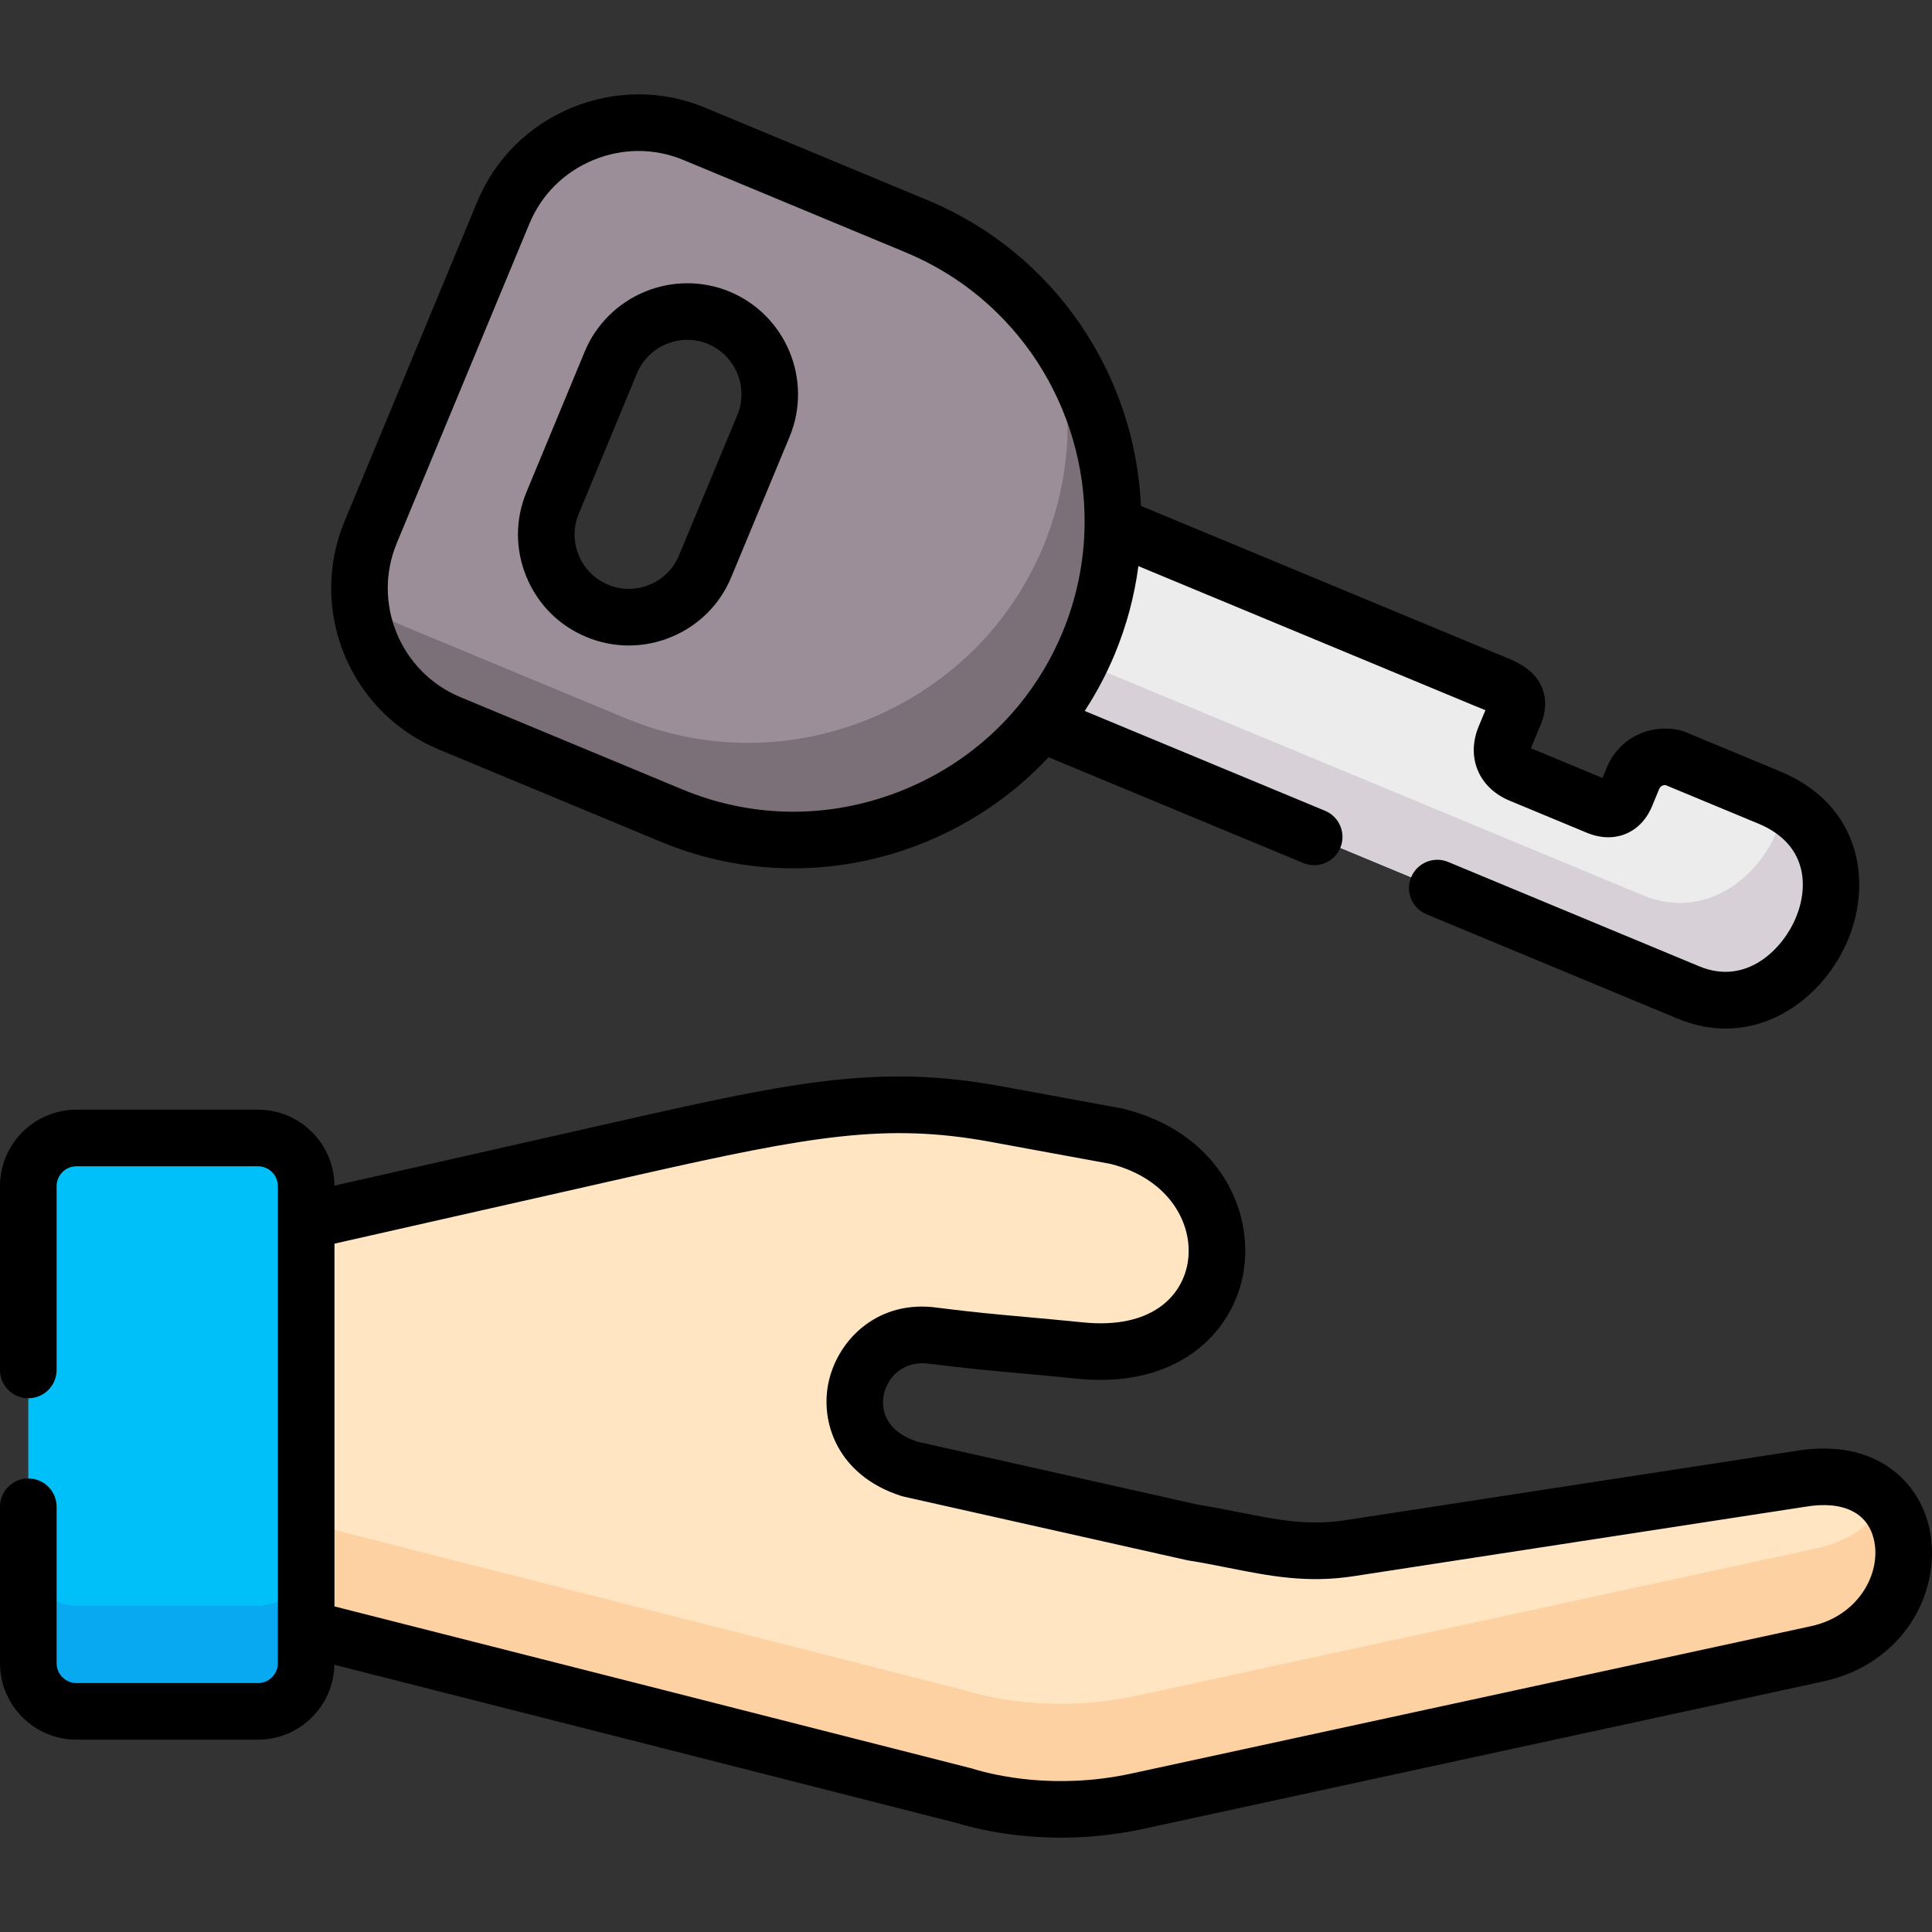 <svg id="Capa_1" enable-background="new 0 0 512 512" height="512" viewBox="0 0 512 512" width="512" xmlns="http://www.w3.org/2000/svg"><rect x="0" y="0" width="512" height="512" fill="#333333" stroke="none"/><g clip-rule="evenodd" fill-rule="evenodd"><path d="m447.459 263.02-171.692-71.342-16.967-23.458 36.123-29.117 98.508 40.917c5.485 2.275 10.288 3.469 7.93 9.184l-2.558 6.142c-1.876 4.521-.028 8.189 4.149 9.924l20.406 8.473c5.798 2.417 7.389-2.616 7.873-3.81l1.393-3.355c2.728-6.824 9.606-6.284 11.198-5.63l25.067 10.407c34.162 14.217 8.867 64.233-21.43 51.665z" fill="#ececec"/><path d="m275.767 191.678c-23.05 27.979-62.669 39.04-97.74 24.482l-58.889-24.482c-19.667-8.161-29.075-30.937-20.918-50.613l35.157-84.677c8.157-19.677 30.922-29.088 50.59-20.928l58.889 24.482c32.684 13.563 52.409 45.665 52.068 79.161-.085 10.492-2.16 21.127-6.423 31.363-3.27 7.848-7.59 14.957-12.734 21.212zm-88.901-41.599 15.461-37.22c4.604-11.118-.711-23.999-11.823-28.633-11.141-4.606-23.987.711-28.62 11.829l-15.433 37.22c-4.633 11.118.682 23.999 11.823 28.605 11.113 4.634 23.987-.683 28.592-11.801z" fill="#9b8e99"/><path d="m435.465 237.287-149.154-61.958c-2.927 5.943-6.48 11.431-10.544 16.35l171.692 71.342c29.018 12.056 53.489-33.382 25.409-49.703-2.672 16.377-19.156 31.561-37.403 23.969z" fill="#d7d0d6"/><path d="m178.027 216.16c35.072 14.558 74.691 3.497 97.74-24.482 4.064-4.919 7.617-10.407 10.544-16.35.767-1.564 1.506-3.213 2.188-4.862 4.263-10.236 6.338-20.871 6.423-31.363.171-17.629-5.201-34.86-15.092-49.22 2.103 7.592 3.183 15.525 3.098 23.515-.057 6.54-.909 13.137-2.558 19.648-.995 3.952-2.274 7.848-3.865 11.715-2.501 6-5.599 11.544-9.237 16.634-1.108 1.564-2.274 3.099-3.496 4.578-1.165 1.422-2.387 2.787-3.609 4.095-3.581 3.81-7.475 7.251-11.653 10.293-23.106 16.947-54.256 21.809-82.507 10.066l-58.889-24.453c-4.491-1.848-8.441-4.493-11.766-7.649.938 14.274 9.748 27.524 23.788 33.353z" fill="#7b6f78"/></g><path d="m166.634 171.066c-3.816 0-7.627-.756-11.247-2.266-7.22-2.984-12.862-8.64-15.869-15.914-3.007-7.273-3.004-15.261.007-22.492l15.43-37.214c6.228-14.948 23.459-22.072 38.414-15.886 14.964 6.241 22.081 23.478 15.887 38.433l-15.465 37.228c-2.99 7.224-8.644 12.859-15.917 15.862-3.63 1.499-7.438 2.248-11.24 2.249zm15.515-81.007c-5.65 0-11.038 3.346-13.344 8.879l-15.428 37.208c-.001.005-.003.009-.005.013-1.47 3.527-1.467 7.434.007 10.999 1.473 3.564 4.228 6.331 7.76 7.791 3.542 1.478 7.444 1.477 11.01.005 3.562-1.471 6.328-4.221 7.786-7.743l15.466-37.229c3.033-7.325-.457-15.777-7.784-18.834-1.787-.739-3.64-1.089-5.468-1.089zm-35.698 43.215h.01z"/><path clip-rule="evenodd" d="m154.949 306.894-73.81 16.691-36.834 53.968 36.834 53.997 85.434 21.695 88.731 22.577c9.55 2.957 26.375 5.772 46.014 1.535l180.19-39.069c.085-.028.199-.028.284-.057 29.757-6.711 30.78-48.253 0-46.831-1.478.057-3.041.227-4.661.512l-119.653 18.398c-8.782 1.336-16.427.455-24.272-.967-5.457-.995-10.999-2.275-17.081-3.213l-.909-.199-74.094-16.634c-24.698-7.905-15.092-38.557 6.452-35.287 11.027 1.393 17.621 1.934 27.171 2.787 3.354.313 7.077.654 11.511 1.109 44.564 4.521 48.43-47.315 9.578-56.812l-21.231-3.896-10.999-2.019c-5.258-.967-10.26-1.621-15.177-1.99-9.919-.768-19.554-.398-30.354.967-13.841 1.763-29.643 5.175-50.448 9.867z" fill="#ffe5c1" fill-rule="evenodd"/><path clip-rule="evenodd" d="m7.5 314.344v126.419c0 7.023 5.741 12.767 12.761 12.767h48.117c7.02 0 12.761-5.744 12.761-12.767v-9.213-107.965-9.241c0-7.023-5.741-12.767-12.761-12.767h-48.117c-7.02 0-12.761 5.744-12.761 12.767z" fill="#00c0fa" fill-rule="evenodd"/><path clip-rule="evenodd" d="m68.378 425.55h-48.117c-7.02 0-12.761-5.744-12.761-12.767v27.979c0 7.023 5.741 12.767 12.761 12.767h48.117c7.02 0 12.761-5.744 12.761-12.767v-9.213-18.767c0 4.35-2.217 8.246-5.599 10.549-2.046 1.395-4.519 2.219-7.162 2.219z" fill="#08a9f1" fill-rule="evenodd"/><path clip-rule="evenodd" d="m255.304 447.843-88.731-22.577-85.434-21.724v9.241 18.767l85.434 21.695 88.731 22.577c9.55 2.957 26.375 5.772 46.014 1.535l180.19-39.069.284-.057c21.657-4.891 28.108-28.235 18.104-40.035-3.752 5.602-9.805 10.179-18.104 12.056l-.284.057-180.19 39.04c-19.639 4.266-36.465 1.451-46.014-1.506z" fill="#fed1a3" fill-rule="evenodd"/><path d="m116.26 198.604 58.89 24.481c11.286 4.689 23.168 7.033 35.073 7.033 11.942 0 23.908-2.359 35.318-7.078 12.48-5.161 23.425-12.804 32.328-22.368l67.524 28.044c.941.391 1.915.575 2.874.575 2.94 0 5.731-1.74 6.93-4.625 1.589-3.825-.225-8.215-4.05-9.804l-63.689-26.452c3.083-4.726 5.765-9.756 7.971-15.073 3.17-7.642 5.224-15.472 6.251-23.309l88.879 36.918c.57.236 1.132.462 1.682.682.438.175.935.374 1.414.573l-1.777 4.269c-3.402 8.198-.03 16.309 8.2 19.725l20.397 8.47c4.643 1.935 8.252 1.217 10.461.277 4.871-2.076 6.628-6.598 7.205-8.084l1.448-3.498c.155-.388.521-1.383 1.837-1.289l24.583 10.207c12.743 5.303 13.474 16.36 9.909 24.94-3.346 8.053-12.925 18.125-25.578 12.874l-66.563-27.667c-3.825-1.589-8.215.221-9.805 4.047-1.59 3.825.223 8.215 4.047 9.805l66.568 27.669c4.368 1.812 8.64 2.628 12.722 2.628 14.803-.001 27.113-10.728 32.462-23.6 6.321-15.216 3.386-35.645-18.004-44.546l-25.092-10.417c-2.789-1.146-7.596-1.459-12.049.426-4.113 1.74-7.213 4.976-8.928 9.266l-1.023 2.466-18.846-7.825c-.045-.019-.086-.037-.125-.055.008-.02.016-.039.024-.06l2.566-6.164c1.477-3.578 1.577-6.927.3-9.954-2.079-4.926-6.904-6.856-10.781-8.408-.492-.197-.997-.398-1.504-.608l-93.946-39.023c-1.543-34.603-22.608-66.932-56.628-81.055l-58.893-24.484c-11.362-4.714-23.918-4.708-35.352.021-11.435 4.73-20.328 13.595-25.038 24.958l-35.157 84.677s-.001.003-.002.004c-9.763 23.547 1.439 50.649 24.967 60.411zm-11.113-54.663 35.159-84.681c3.177-7.665 9.184-13.646 16.916-16.845 7.731-3.196 16.207-3.207 23.866-.029l58.891 24.483c29.795 12.369 47.703 41.422 47.458 71.883-.008.178-.014.356-.009.534-.142 9.461-2.016 19.048-5.856 28.306-2.896 6.982-6.748 13.392-11.407 19.106-.133.15-.26.307-.381.468-7.918 9.555-18.125 17.112-29.976 22.012-19.078 7.892-39.997 7.909-58.903.055l-58.893-24.483c-15.893-6.594-23.458-24.9-16.865-40.809z"/><path d="m511.446 405.703c-2.528-13.102-14.489-24.725-35.507-21.194l-119.593 18.387c-9.76 1.49-18.131-.177-27.825-2.106-3.496-.695-7.107-1.415-10.989-2.03l-74.419-16.702c-10.168-3.395-9.341-10.59-8.84-12.729 1.063-4.535 5.336-8.942 12.176-7.902.063.01.126.019.188.026 9.61 1.21 15.779 1.768 23.589 2.474 4.289.388 9.15.826 15.272 1.442 2.126.216 4.172.319 6.145.319 22.725-.002 35.354-13.761 37.877-28.422 2.925-17.005-7.105-37.392-31.936-43.458-.141-.034-.282-.064-.425-.091l-32.208-5.915c-31.575-5.769-54.404-1.177-98.98 8.905l-77.339 17.494c-.078-11.109-9.13-20.124-20.253-20.124h-48.118c-11.172 0-20.261 9.092-20.261 20.267v48.708c0 4.143 3.357 7.5 7.5 7.5s7.5-3.357 7.5-7.5v-48.708c0-2.904 2.36-5.268 5.261-5.268h48.118c2.9 0 5.261 2.363 5.261 5.268v9.241 107.965 9.213c0 2.904-2.36 5.267-5.261 5.267h-48.118c-2.9 0-5.261-2.362-5.261-5.267v-41.458c0-4.143-3.357-7.5-7.5-7.5s-7.5 3.357-7.5 7.5v41.458c0 11.175 9.089 20.266 20.261 20.266h48.118c11.029 0 20.01-8.864 20.239-19.842l76.111 19.327 88.547 22.53c4.838 1.482 14.866 3.953 27.925 3.953 6.56 0 13.889-.624 21.706-2.311l180.191-39.069c21.66-4.697 31.423-23.983 28.348-39.914zm-31.527 25.256-180.184 39.067c-20.102 4.335-36.218.487-42.212-1.368-.122-.038-.245-.073-.369-.104l-88.731-22.577c-.001 0-.003 0-.004-.001l-79.78-20.26v-96.138l80.64-18.241c45.737-10.344 65.603-13.781 92.97-8.781l31.977 5.873c15.758 3.939 22.249 16.185 20.511 26.293-1.515 8.808-9.6 17.555-27.731 15.721-6.205-.624-11.106-1.067-15.431-1.458-7.639-.69-13.677-1.235-22.975-2.406-15.488-2.299-26.269 7.969-28.93 19.325-2.562 10.932 2.343 25.15 19.167 30.535.212.068.427.127.644.176l75.003 16.833c.159.035.319.065.48.091 3.671.576 7.207 1.28 10.628 1.961 10.621 2.115 20.654 4.113 33.027 2.223l119.653-18.396c.038-.006.075-.012.113-.019 10.183-1.728 16.867 1.643 18.334 9.238 1.671 8.663-4.276 19.697-16.8 22.413z"/></svg>